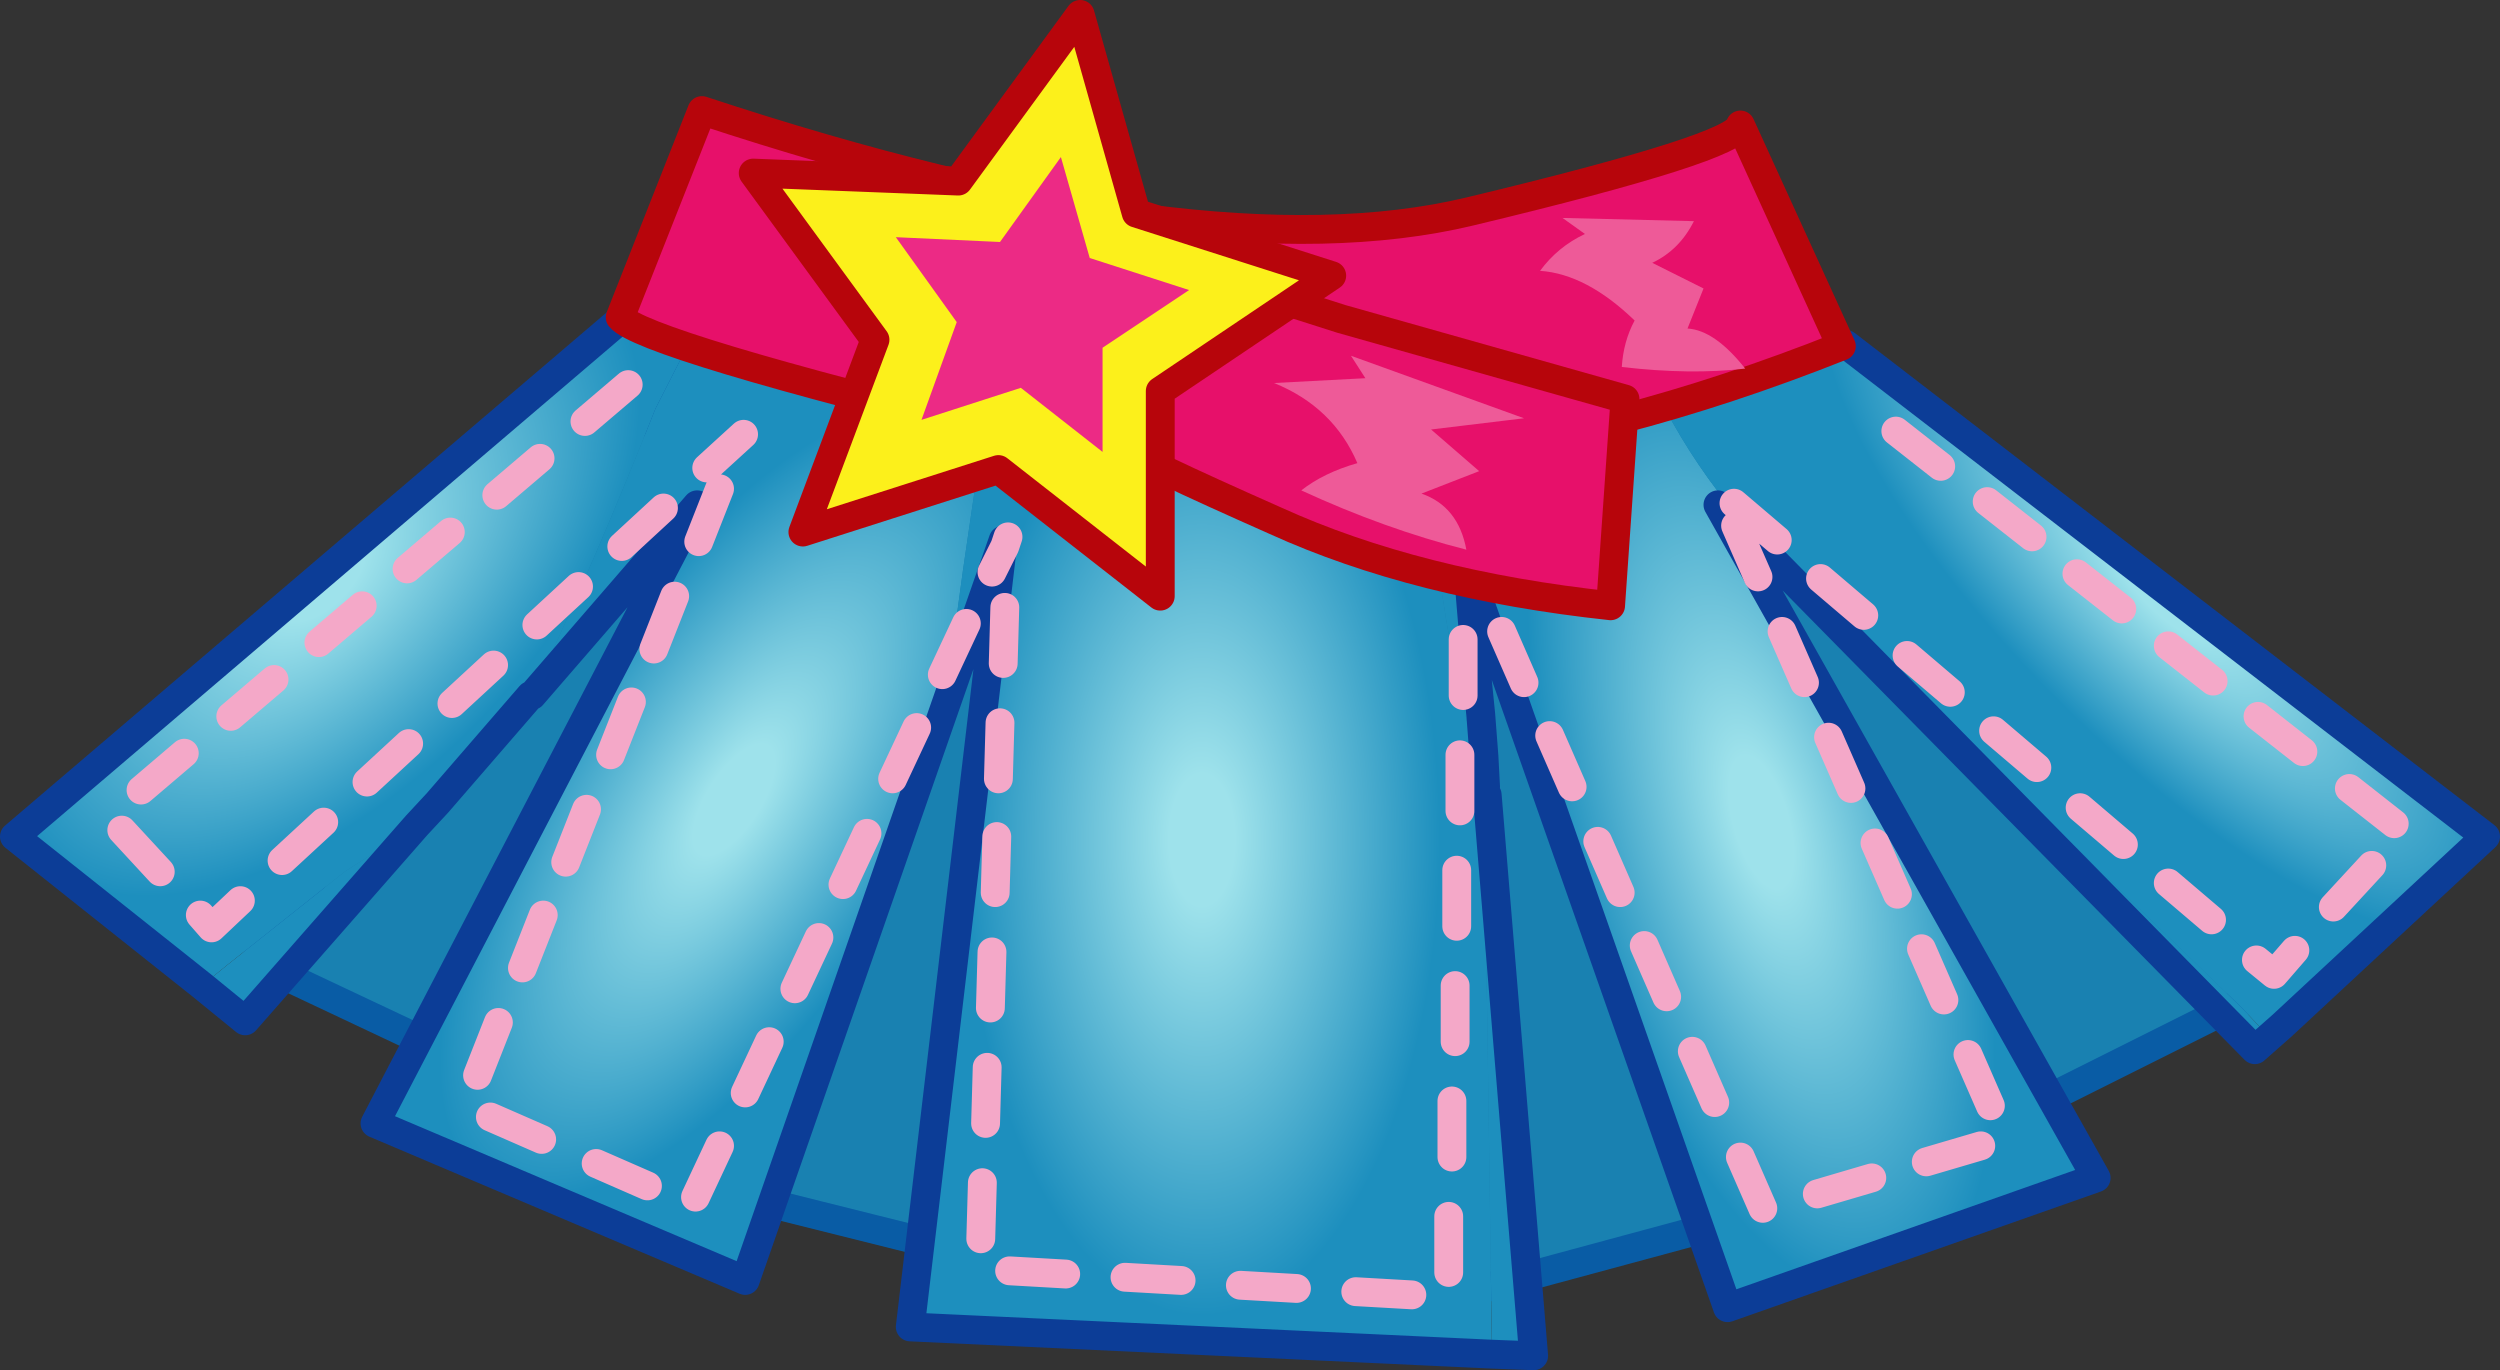<?xml version="1.0" encoding="UTF-8" standalone="no"?>
<svg xmlns:xlink="http://www.w3.org/1999/xlink" height="42.75px" width="78.0px" xmlns="http://www.w3.org/2000/svg">
  <rect width="100%" height="100%" fill="#333333" stroke="none"/>
  <g transform="matrix(1.0, 0.0, 0.0, 1.0, 38.75, 20.6)">
    <path d="M13.3 -8.9 L31.9 10.3 24.1 14.2 17.5 16.9 6.4 19.9 -8.9 18.4 -14.9 16.9 -30.8 9.4 -17.0 -10.1 13.3 -8.9" fill="#1981b1" fill-rule="evenodd" stroke="none"/>
    <path d="M13.3 -8.9 L-17.0 -10.1 -30.8 9.4 -14.9 16.9 -8.9 18.4 6.4 19.9 17.5 16.9 24.1 14.2 31.9 10.3 13.3 -8.9 Z" fill="none" stroke="#095ca5" stroke-linecap="round" stroke-linejoin="round" stroke-width="0.9"/>
    <path d="M6.35 -10.15 L7.7 -10.1 6.8 -10.1 6.35 -10.15 M32.45 11.4 L31.6 12.15 16.05 -3.65 15.85 -3.9 15.5 -4.45 16.0 -3.9 Q20.5 0.75 25.15 5.0 L31.2 10.85 32.05 11.75 32.45 11.4 M7.65 4.2 L9.1 21.7 7.8 21.65 7.65 11.0 7.5 3.65 7.55 3.95 7.65 4.2 M-25.75 5.15 L-31.1 11.25 -32.45 10.15 -31.65 9.5 -28.0 6.6 -25.75 5.15" fill="#1d8fbe" fill-rule="evenodd" stroke="none"/>
    <path d="M-25.1 4.45 L-25.75 5.15 -25.1 4.45" fill="url(#gradient0)" fill-rule="evenodd" stroke="none"/>
    <path d="M7.3 -2.15 L7.3 -2.1 7.05 -2.85 7.3 -2.15 M7.35 0.7 L7.45 1.5 7.45 1.7 7.35 0.7" fill="url(#gradient1)" fill-rule="evenodd" stroke="none"/>
    <path d="M16.05 -3.65 L16.0 -3.7 15.85 -3.85 15.85 -3.9 16.05 -3.65 M7.55 3.0 L7.6 3.95 7.65 4.2 7.55 3.95 7.5 3.65 7.3 3.0 7.55 3.0" fill="url(#gradient2)" fill-rule="evenodd" stroke="none"/>
    <path d="M-22.15 1.1 L-22.2 1.1 -25.1 4.45 -25.75 5.15 -28.0 6.6 -31.65 9.5 -32.45 10.15 -38.3 5.5 -19.25 -10.75 -16.8 -10.7 -17.05 -10.3 -18.3 -7.85 Q-20.1 -3.3 -22.15 1.1" fill="url(#gradient3)" fill-rule="evenodd" stroke="none"/>
    <path d="M-9.3 1.55 L-15.5 19.35 -27.05 14.45 -17.0 -4.85 -22.15 1.1 Q-20.1 -3.3 -18.3 -7.85 L-17.05 -10.3 -16.8 -10.7 -7.35 -10.45 -7.85 -8.65 -8.7 -2.85 -9.3 1.55" fill="url(#gradient4)" fill-rule="evenodd" stroke="none"/>
    <path d="M6.35 -10.15 L6.8 -10.1 6.0 -10.15 5.8 -8.65 Q5.75 -2.7 7.3 3.0 L7.5 3.65 7.65 11.0 7.8 21.65 -10.35 20.8 -7.45 -3.75 -9.3 1.55 -8.7 -2.85 -7.85 -8.65 -7.35 -10.45 6.35 -10.15" fill="url(#gradient5)" fill-rule="evenodd" stroke="none"/>
    <path d="M6.8 -10.1 L7.7 -10.1 12.9 -10.0 Q12.65 -8.9 13.2 -7.85 14.15 -6.05 15.5 -4.45 L15.85 -3.9 15.85 -3.85 14.85 -4.85 26.65 16.15 15.15 20.2 7.3 -2.15 7.05 -2.85 7.35 0.7 7.45 1.7 7.55 3.0 7.3 3.0 Q5.75 -2.7 5.8 -8.65 L6.0 -10.15 6.8 -10.1" fill="url(#gradient6)" fill-rule="evenodd" stroke="none"/>
    <path d="M12.9 -10.0 L18.85 -9.85 38.8 5.5 32.45 11.4 32.05 11.75 31.2 10.85 25.15 5.0 Q20.5 0.75 16.0 -3.9 L15.5 -4.45 Q14.15 -6.05 13.2 -7.85 12.65 -8.9 12.9 -10.0" fill="url(#gradient7)" fill-rule="evenodd" stroke="none"/>
    <path d="M18.85 -9.85 L38.8 5.5 32.45 11.4 31.6 12.15 16.05 -3.65 M16.0 -3.7 L15.85 -3.85 14.85 -4.85 26.65 16.15 15.15 20.2 7.3 -2.15 7.05 -2.85 7.35 0.7 7.45 1.7 7.55 3.0 7.6 3.95 M7.65 4.2 L9.1 21.7 7.8 21.65 -10.35 20.8 -7.45 -3.75 -9.3 1.55 -15.5 19.35 -27.05 14.45 -17.0 -4.85 -22.15 1.1 -22.2 1.1 -25.1 4.45 -25.75 5.15 -31.1 11.25 -32.45 10.15 -38.3 5.5 -19.25 -10.75" fill="none" stroke="#0c3d97" stroke-linecap="round" stroke-linejoin="round" stroke-width="0.9"/>
    <path d="M-16.85 -17.15 Q-1.25 -12.0 7.1 -14.0 15.45 -16.0 15.55 -16.7 L18.7 -9.8 Q4.5 -4.15 -7.1 -7.0 -18.7 -9.85 -19.4 -10.7 L-16.85 -17.15" fill="#e7106a" fill-rule="evenodd" stroke="none"/>
    <path d="M-16.85 -17.15 L-19.4 -10.7 Q-18.7 -9.85 -7.1 -7.0 4.5 -4.15 18.7 -9.8 L15.55 -16.7 Q15.45 -16.0 7.1 -14.0 -1.25 -12.0 -16.85 -17.15 Z" fill="none" stroke="#b7050b" stroke-linecap="round" stroke-linejoin="round" stroke-width="0.9"/>
    <path d="M26.05 -2.7 L27.45 -1.6 M28.9 -0.45 L30.3 0.65 M31.7 1.75 L33.1 2.85 M30.25 8.1 L28.9 6.95 M27.5 5.75 L26.15 4.6 M32.85 9.05 L32.2 9.8 31.65 9.35 M34.55 4.0 L35.95 5.1 M35.25 6.4 L34.05 7.7 M20.4 -7.15 L21.8 -6.05 M23.25 -4.95 L24.65 -3.85 M22.1 1.0 L20.75 -0.15 M19.4 -1.4 L18.05 -2.55 M16.7 -3.75 L15.35 -4.9 M15.4 -4.2 L16.1 -2.6 M16.85 -0.9 L17.55 0.7 M6.9 -0.65 L6.9 1.1 M7.35 -2.6 L7.0 -3.35 7.0 -2.45 M8.8 0.7 L8.1 -0.9 M6.55 13.75 L6.55 15.5 M6.65 10.15 L6.65 11.9 M6.7 6.55 L6.7 8.3 M11.8 7.25 L11.1 5.65 M13.25 10.5 L12.55 8.9 M14.75 13.8 L14.05 12.2 M23.05 15.15 L21.35 15.65 M22.65 12.3 L23.35 13.9 M21.2 9.0 L21.9 10.6 M19.75 5.7 L20.45 7.3 M10.3 3.95 L9.6 2.35 M6.8 2.95 L6.8 4.7 M18.3 2.4 L19.0 4.0 M24.8 3.35 L23.45 2.2 M6.45 17.35 L6.45 19.1 M19.65 16.15 L17.95 16.65 M16.25 17.1 L15.55 15.5 M-8.6 -1.15 L-9.35 0.45 M-7.45 0.1 L-7.4 -1.65 M-7.3 -3.85 L-7.4 -3.55 -7.8 -2.75 M-11.7 5.4 L-12.45 7.0 M-13.2 8.65 L-13.95 10.25 M-14.75 11.9 L-15.5 13.5 M-7.7 7.25 L-7.65 5.5 M-7.85 10.85 L-7.8 9.1 M-8.0 14.45 L-7.95 12.7 M-10.15 2.1 L-10.9 3.7 M-7.6 3.7 L-7.55 1.95 M-16.95 -3.7 L-16.3 -5.35 M-15.55 -7.05 L-16.7 -6.0 M-18.05 -4.75 L-19.35 -3.55 M-20.5 -7.45 L-19.15 -8.6 M-23.25 -5.15 L-21.9 -6.3 M-20.7 -2.3 L-22.0 -1.1 M-23.35 0.15 L-24.65 1.35 M-18.35 -0.35 L-17.7 -2.0 M-19.7 2.95 L-19.05 1.3 M-28.8 -0.55 L-27.45 -1.7 M-31.55 1.75 L-30.2 0.6 M-33.75 6.6 L-34.95 5.3 M-28.65 5.05 L-29.95 6.25 M-31.25 7.5 L-32.15 8.35 -32.5 7.95 M-21.1 6.3 L-20.45 4.65 M-22.45 9.6 L-21.8 7.95 M-23.85 12.95 L-23.2 11.3 M-21.85 14.95 L-23.45 14.25 M-26.05 -2.85 L-24.7 -4.0 M-34.35 4.05 L-33.0 2.9 M-26.0 2.6 L-27.3 3.8 M-18.55 16.4 L-20.15 15.7 M-8.15 18.05 L-8.1 16.3 M-5.5 19.15 L-7.25 19.05 M-1.9 19.35 L-3.65 19.25 M1.7 19.6 L-0.05 19.5 M-16.3 15.15 L-17.05 16.75 M5.3 19.8 L3.55 19.7" fill="none" stroke="#f4a8c8" stroke-linecap="round" stroke-linejoin="round" stroke-width="0.9"/>
    <path d="M-3.55 -6.55 L-3.8 -12.85 3.1 -10.65 11.95 -8.15 11.5 -1.7 Q5.45 -2.35 1.05 -4.35 -3.35 -6.3 -3.55 -6.55" fill="#e7106a" fill-rule="evenodd" stroke="none"/>
    <path d="M-3.55 -6.55 Q-3.35 -6.3 1.05 -4.35 5.45 -2.35 11.5 -1.7 L11.95 -8.15 3.1 -10.65 -3.8 -12.85 -3.55 -6.55 Z" fill="none" stroke="#b7050b" stroke-linecap="round" stroke-linejoin="round" stroke-width="0.9"/>
    <path d="M-2.55 -8.4 L-2.55 -2.0 -7.6 -5.95 -13.7 -4.0 -11.45 -10.0 -15.25 -15.2 -8.85 -14.95 -5.05 -20.15 -3.3 -13.95 2.8 -12.0 -2.55 -8.4" fill="#fcf01b" fill-rule="evenodd" stroke="none"/>
    <path d="M-2.55 -8.4 L-2.55 -2.0 -7.6 -5.95 -13.7 -4.0 -11.45 -10.0 -15.25 -15.2 -8.85 -14.95 -5.05 -20.15 -3.3 -13.95 2.8 -12.0 -2.55 -8.4 Z" fill="none" stroke="#b7050b" stroke-linecap="round" stroke-linejoin="round" stroke-width="0.9"/>
    <path d="M-4.75 -12.55 L-1.65 -11.55 -4.35 -9.75 -4.35 -6.5 -6.9 -8.5 -10.0 -7.5 -8.9 -10.55 -10.8 -13.2 -7.55 -13.05 -5.65 -15.7 -4.75 -12.55" fill="#ec2a85" fill-rule="evenodd" stroke="none"/>
    <path d="M3.4 -9.5 L8.8 -7.55 5.9 -7.2 7.4 -5.9 5.6 -5.2 Q6.75 -4.8 7.0 -3.45 4.45 -4.1 1.85 -5.3 2.55 -5.85 3.6 -6.15 2.85 -7.9 1.0 -8.65 L3.85 -8.8 3.4 -9.5" fill="#ee5a98" fill-rule="evenodd" stroke="none"/>
    <path d="M12.8 -12.4 L14.4 -11.6 13.9 -10.35 Q14.75 -10.3 15.7 -9.1 14.0 -8.9 11.85 -9.15 11.9 -9.95 12.25 -10.6 10.75 -12.05 9.3 -12.15 9.85 -12.9 10.7 -13.3 L10.0 -13.8 14.1 -13.7 Q13.65 -12.8 12.8 -12.4" fill="#ee5a98" fill-rule="evenodd" stroke="none"/>
  </g>
  <defs>
    <radialGradient cx="0" cy="0" gradientTransform="matrix(0.007, 0.007, -0.013, 0.013, -28.75, -2.6)" gradientUnits="userSpaceOnUse" id="gradient0" r="819.2" spreadMethod="pad">
      <stop offset="0.012" stop-color="#95e9f4"/>
      <stop offset="1.0" stop-color="#1d8fbe"/>
    </radialGradient>
    <radialGradient cx="0" cy="0" gradientTransform="matrix(0.009, -0.002, 0.006, 0.022, 16.2, 5.05)" gradientUnits="userSpaceOnUse" id="gradient1" r="819.2" spreadMethod="pad">
      <stop offset="0.012" stop-color="#95e9f4"/>
      <stop offset="1.0" stop-color="#1d8fbe"/>
    </radialGradient>
    <radialGradient cx="0" cy="0" gradientTransform="matrix(0.009, -0.002, 0.006, 0.022, 16.2, 5.05)" gradientUnits="userSpaceOnUse" id="gradient2" r="819.2" spreadMethod="pad">
      <stop offset="0.114" stop-color="#9ee2eb"/>
      <stop offset="0.949" stop-color="#1d8fbe"/>
    </radialGradient>
    <radialGradient cx="0" cy="0" gradientTransform="matrix(0.007, 0.007, -0.013, 0.013, -28.75, -2.6)" gradientUnits="userSpaceOnUse" id="gradient3" r="819.2" spreadMethod="pad">
      <stop offset="0.114" stop-color="#9ee2eb"/>
      <stop offset="0.824" stop-color="#1d8fbe"/>
    </radialGradient>
    <radialGradient cx="0" cy="0" gradientTransform="matrix(0.008, 0.004, -0.011, 0.018, -15.85, 4.35)" gradientUnits="userSpaceOnUse" id="gradient4" r="819.2" spreadMethod="pad">
      <stop offset="0.114" stop-color="#9ee2eb"/>
      <stop offset="0.824" stop-color="#1d8fbe"/>
    </radialGradient>
    <radialGradient cx="0" cy="0" gradientTransform="matrix(0.011, 0.0, 0.0, 0.022, -1.25, 5.6)" gradientUnits="userSpaceOnUse" id="gradient5" r="819.2" spreadMethod="pad">
      <stop offset="0.114" stop-color="#9ee2eb"/>
      <stop offset="0.824" stop-color="#1d8fbe"/>
    </radialGradient>
    <radialGradient cx="0" cy="0" gradientTransform="matrix(0.009, -0.002, 0.006, 0.022, 16.2, 5.05)" gradientUnits="userSpaceOnUse" id="gradient6" r="819.2" spreadMethod="pad">
      <stop offset="0.114" stop-color="#9ee2eb"/>
      <stop offset="0.824" stop-color="#1d8fbe"/>
    </radialGradient>
    <radialGradient cx="0" cy="0" gradientTransform="matrix(0.005, -0.005, 0.015, 0.015, 28.8, -2.15)" gradientUnits="userSpaceOnUse" id="gradient7" r="819.2" spreadMethod="pad">
      <stop offset="0.114" stop-color="#9ee2eb"/>
      <stop offset="0.824" stop-color="#1d8fbe"/>
    </radialGradient>
  </defs>
</svg>
